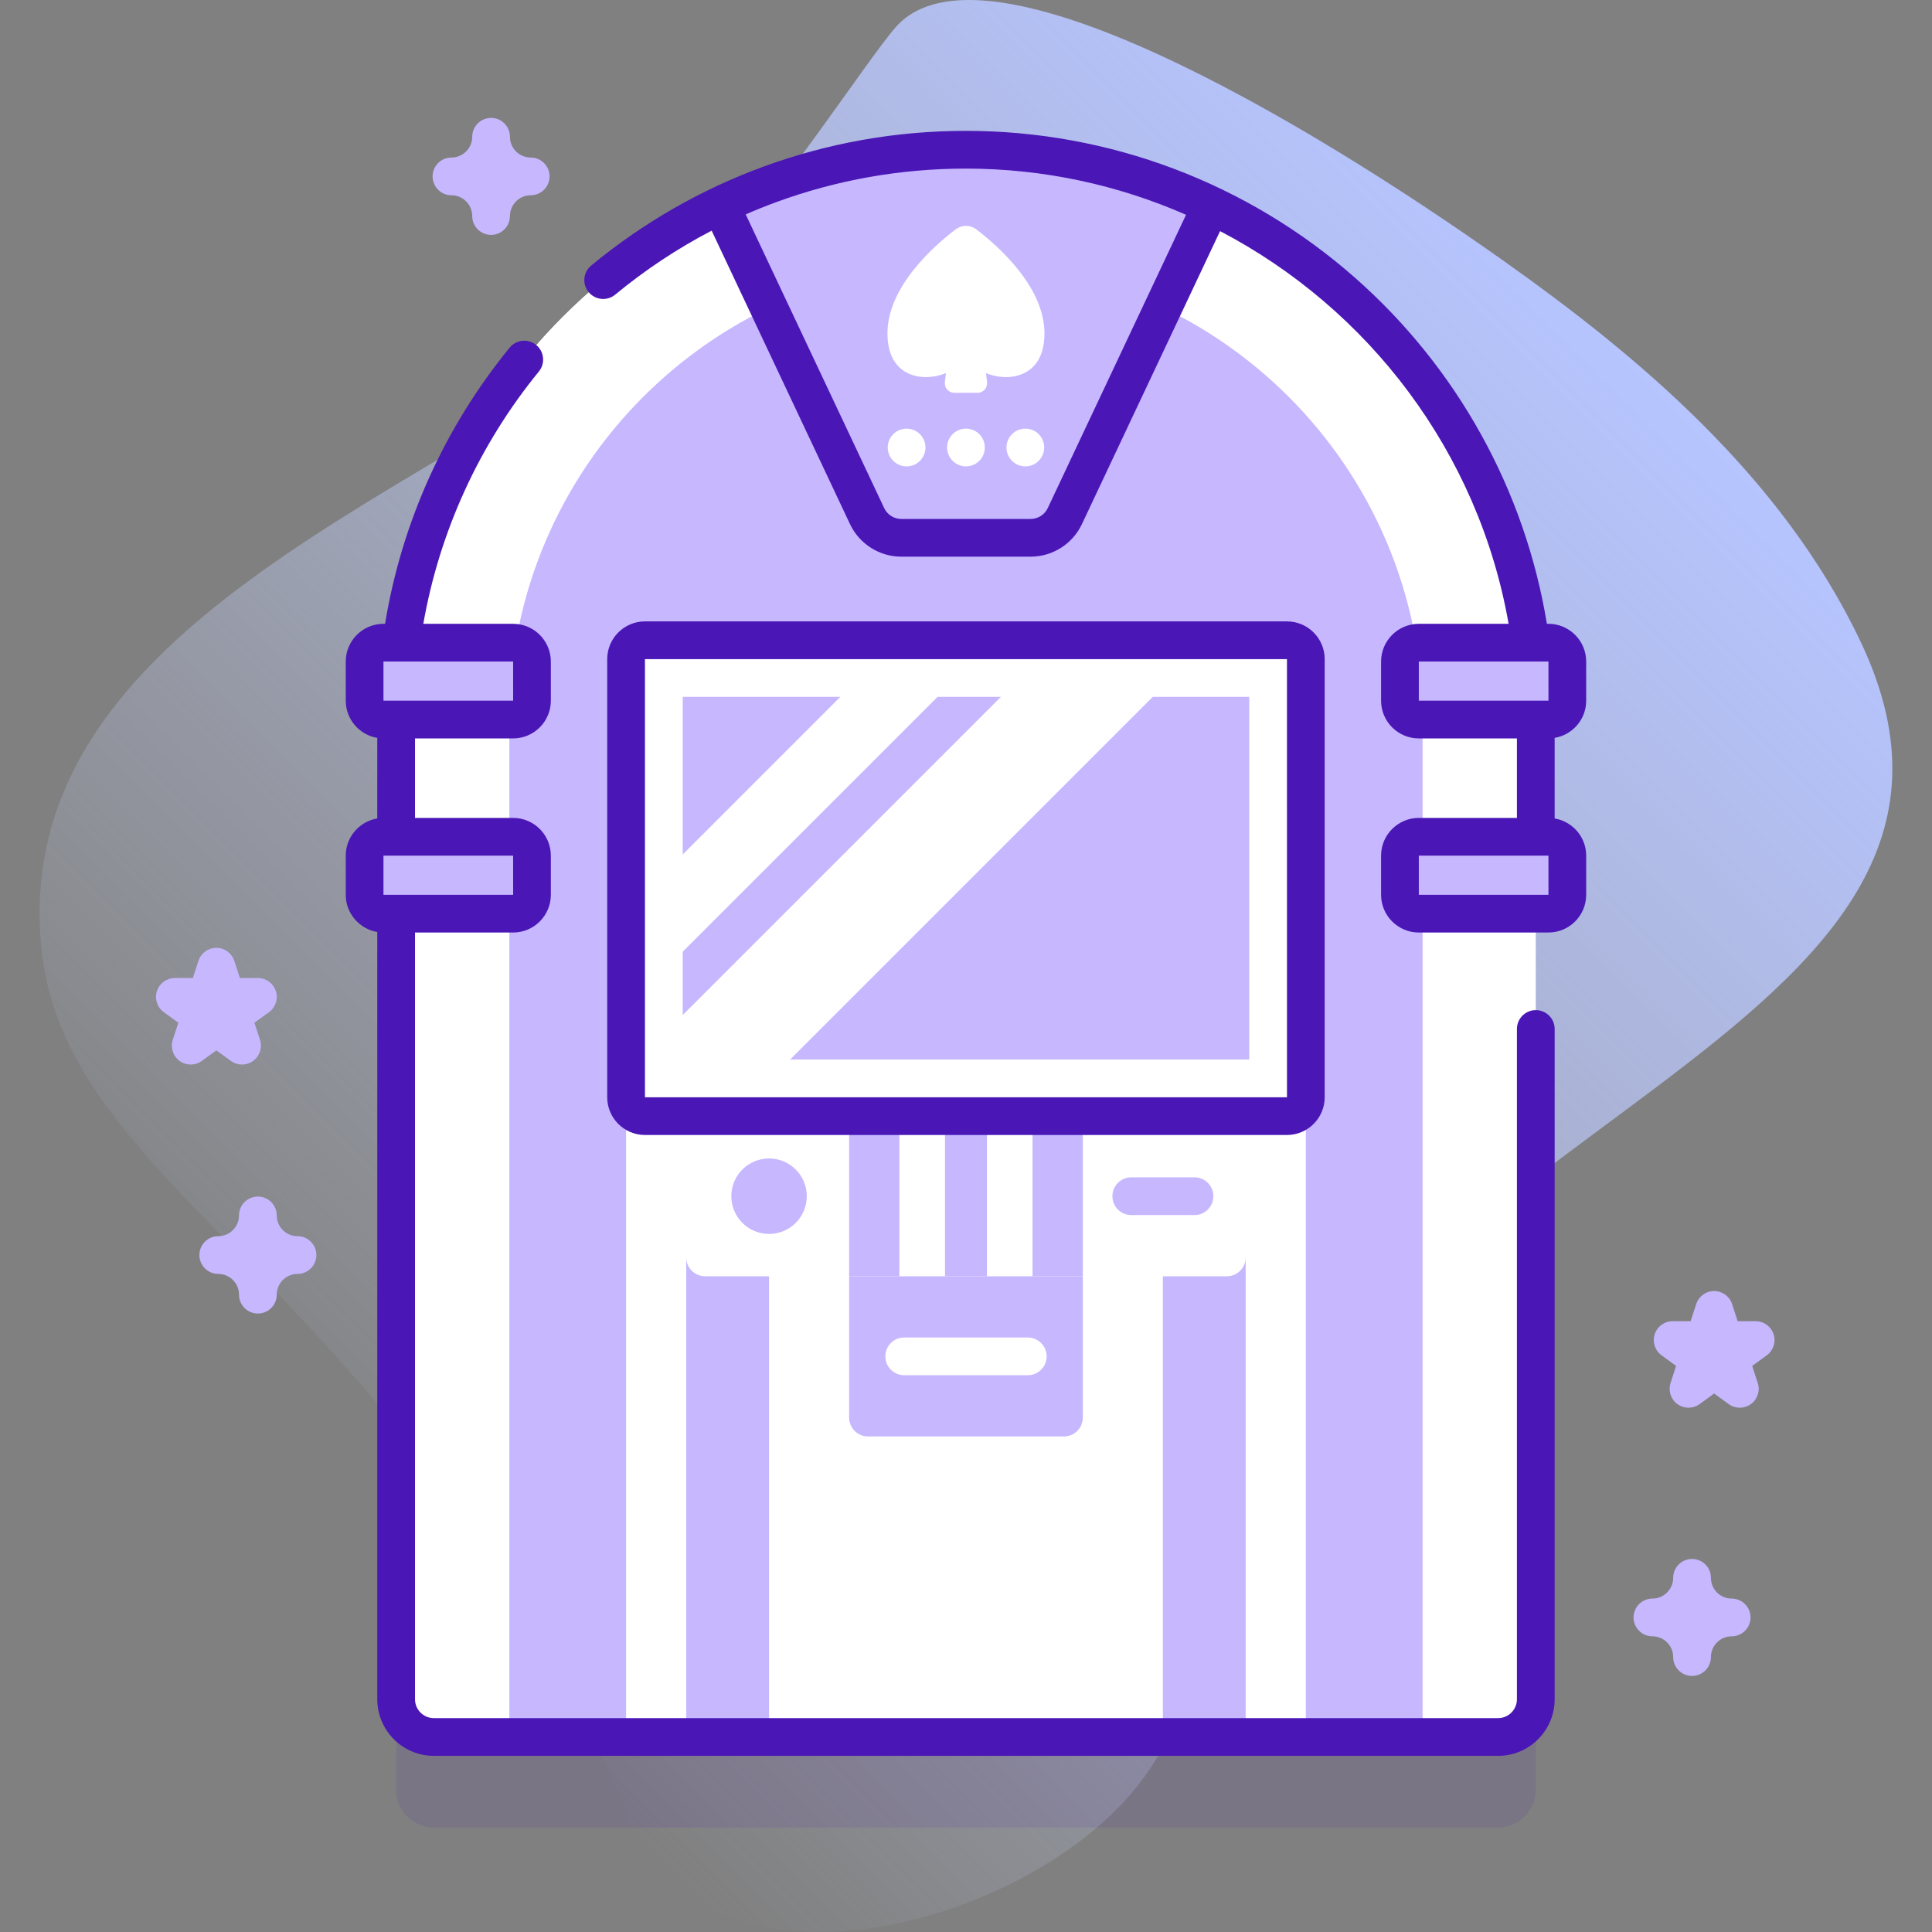 <svg width="120" height="120" viewBox="0 0 120 120" fill="none" xmlns="http://www.w3.org/2000/svg">
<rect x="0" y="0" width="120" height="120" fill="#808080" stroke="none"/>
<path d="M115.588 39.903C110.666 29.496 101.561 22.002 93.487 16.27C80.79 7.256 61.157 -4.277 55.712 1.602C53.88 3.581 46.826 14.698 41.928 18.826C28.179 30.414 0.42 38.232 2.58 58.975C4.19 74.438 25.212 79.676 39.144 113.142C44.09 125.024 63.951 119.642 70.775 110.767C73.682 106.986 74.871 102.171 76.078 97.556C83.364 69.688 127.21 64.475 115.588 39.903Z" fill="url(#paint0_linear_3178_15731)"/>
<path opacity="0.1" d="M93.047 113.513H26.947C25.653 113.513 24.604 112.464 24.604 111.169V50.318C24.604 30.771 40.45 14.925 59.997 14.925C79.544 14.925 95.39 30.771 95.39 50.318V111.169C95.391 112.464 94.341 113.513 93.047 113.513Z" fill="#4A17B6"/>
<path d="M93.047 107.888H26.947C25.653 107.888 24.604 106.839 24.604 105.544V44.693C24.604 25.146 40.45 9.3 59.997 9.3C79.544 9.3 95.39 25.146 95.39 44.693V105.544C95.391 106.839 94.341 107.888 93.047 107.888Z" fill="white"/>
<path d="M59.997 9.3C40.45 9.3 24.604 25.146 24.604 44.693H95.391C95.391 25.146 79.544 9.3 59.997 9.3Z" fill="white"/>
<path d="M31.635 107.888V44.693C31.635 29.054 44.358 16.331 59.997 16.331C75.636 16.331 88.36 29.054 88.36 44.693V107.888L31.635 107.888Z" fill="#C7B7FF"/>
<path d="M38.887 65.653H81.108V107.888H38.887V65.653Z" fill="white"/>
<path d="M42.623 78.1H77.371V107.888H42.623V78.1Z" fill="#C7B7FF"/>
<path d="M47.768 78.1H72.228V107.888H47.768V78.1Z" fill="white"/>
<path d="M55.977 33.404H64.016C64.923 33.404 65.749 32.88 66.135 32.06L75.243 12.744C70.626 10.537 65.455 9.3 59.996 9.3C54.537 9.3 49.367 10.537 44.75 12.744L53.857 32.06C54.244 32.88 55.07 33.404 55.977 33.404Z" fill="#C7B7FF"/>
<path d="M31.87 44.693H23.818C23.171 44.693 22.646 44.168 22.646 43.521V41.089C22.646 40.442 23.171 39.917 23.818 39.917H31.87C32.518 39.917 33.042 40.442 33.042 41.089V43.521C33.042 44.168 32.518 44.693 31.87 44.693Z" fill="#C7B7FF"/>
<path d="M96.177 44.693H88.125C87.478 44.693 86.953 44.168 86.953 43.521V41.089C86.953 40.442 87.478 39.917 88.125 39.917H96.177C96.824 39.917 97.349 40.442 97.349 41.089V43.521C97.349 44.168 96.824 44.693 96.177 44.693Z" fill="#C7B7FF"/>
<path d="M31.87 56.749H23.818C23.171 56.749 22.646 56.224 22.646 55.577V53.145C22.646 52.498 23.171 51.973 23.818 51.973H31.87C32.518 51.973 33.042 52.498 33.042 53.145V55.577C33.042 56.224 32.518 56.749 31.87 56.749Z" fill="#C7B7FF"/>
<path d="M96.177 56.749H88.125C87.478 56.749 86.953 56.224 86.953 55.577V53.145C86.953 52.498 87.478 51.973 88.125 51.973H96.177C96.824 51.973 97.349 52.498 97.349 53.145V55.577C97.349 56.224 96.824 56.749 96.177 56.749Z" fill="#C7B7FF"/>
<path d="M59.359 14.245C59.736 13.957 60.259 13.957 60.637 14.245C61.961 15.251 64.88 17.802 64.874 20.718C64.869 23.514 62.565 23.733 61.244 23.176L61.308 23.738C61.348 24.089 61.073 24.398 60.719 24.398H59.998H59.277C58.923 24.398 58.648 24.089 58.688 23.738L58.752 23.176C57.43 23.733 55.126 23.514 55.121 20.718C55.115 17.802 58.035 15.251 59.359 14.245Z" fill="white"/>
<path d="M59.998 28.967C60.645 28.967 61.17 28.442 61.17 27.795C61.17 27.148 60.645 26.623 59.998 26.623C59.351 26.623 58.826 27.148 58.826 27.795C58.826 28.442 59.351 28.967 59.998 28.967Z" fill="white"/>
<path d="M56.31 28.967C56.958 28.967 57.482 28.442 57.482 27.795C57.482 27.148 56.958 26.623 56.31 26.623C55.663 26.623 55.139 27.148 55.139 27.795C55.139 28.442 55.663 28.967 56.31 28.967Z" fill="white"/>
<path d="M63.685 28.967C64.333 28.967 64.857 28.442 64.857 27.795C64.857 27.148 64.333 26.623 63.685 26.623C63.038 26.623 62.514 27.148 62.514 27.795C62.514 28.442 63.038 28.967 63.685 28.967Z" fill="white"/>
<path d="M76.2 79.272H67.254L59.997 78.1L52.741 79.272H43.795C43.148 79.272 42.623 78.748 42.623 78.1V69.325H52.741L59.997 70.497L67.254 69.325H77.371V78.1C77.371 78.748 76.847 79.272 76.2 79.272Z" fill="white"/>
<path d="M47.768 76.642C49.062 76.642 50.111 75.593 50.111 74.298C50.111 73.004 49.062 71.954 47.768 71.954C46.473 71.954 45.424 73.004 45.424 74.298C45.424 75.593 46.473 76.642 47.768 76.642Z" fill="#C7B7FF"/>
<path d="M74.192 75.47H70.266C69.618 75.47 69.094 74.945 69.094 74.298C69.094 73.651 69.618 73.126 70.266 73.126H74.192C74.839 73.126 75.364 73.651 75.364 74.298C75.364 74.945 74.839 75.47 74.192 75.47Z" fill="#C7B7FF"/>
<path d="M67.255 79.272H64.132L62.717 78.1L61.301 79.272H58.696L57.28 78.1L55.864 79.272H52.742V69.325H55.864L57.483 70.497L58.696 69.325H61.301L62.717 70.497L64.132 69.325H67.255V79.272Z" fill="#C7B7FF"/>
<path d="M55.863 69.325H58.695V79.272H55.863V69.325Z" fill="white"/>
<path d="M61.301 69.325H64.132V79.272H61.301V69.325Z" fill="white"/>
<path d="M66.083 89.22H53.914C53.267 89.22 52.742 88.695 52.742 88.048V79.272H67.255V88.048C67.255 88.695 66.73 89.22 66.083 89.22Z" fill="#C7B7FF"/>
<path d="M79.936 69.324H40.059C39.411 69.324 38.887 68.8 38.887 68.153V40.94C38.887 40.293 39.411 39.768 40.059 39.768H79.936C80.583 39.768 81.108 40.293 81.108 40.94V68.153C81.108 68.8 80.583 69.324 79.936 69.324Z" fill="white"/>
<path d="M95.391 62.74C94.743 62.74 94.219 63.265 94.219 63.912V105.544C94.219 106.19 93.693 106.716 93.047 106.716H26.949C26.302 106.716 25.777 106.19 25.777 105.544V57.921H31.87C33.163 57.921 34.214 56.87 34.214 55.578V53.146C34.214 51.853 33.163 50.802 31.87 50.802H25.777V45.865H31.87C33.163 45.865 34.214 44.814 34.214 43.521V41.089C34.214 39.797 33.163 38.746 31.87 38.746H26.293C27.3 33.009 29.764 27.615 33.47 23.075C33.879 22.573 33.804 21.835 33.303 21.426C32.801 21.016 32.063 21.091 31.654 21.593C27.607 26.551 24.946 32.463 23.917 38.746H23.818C22.526 38.746 21.475 39.797 21.475 41.09V43.522C21.475 44.682 22.324 45.646 23.433 45.831V50.836C22.324 51.021 21.475 51.985 21.475 53.146V55.578C21.475 56.738 22.324 57.702 23.433 57.887V105.544C23.433 107.482 25.01 109.06 26.949 109.06H93.047C94.986 109.06 96.563 107.482 96.563 105.544V63.912C96.563 63.265 96.038 62.74 95.391 62.74ZM31.872 55.578H23.818V53.146H31.87L31.872 55.578ZM31.872 43.521H23.818V41.089H31.87L31.872 43.521Z" fill="#4A17B6"/>
<path d="M98.521 43.521V41.089C98.521 39.797 97.469 38.745 96.177 38.745H96.08C94.719 30.447 90.513 22.845 84.157 17.246C77.482 11.366 68.902 8.128 59.998 8.128C55.671 8.128 51.437 8.876 47.414 10.351C43.527 11.776 39.928 13.843 36.718 16.494C36.219 16.907 36.149 17.645 36.562 18.144C36.973 18.643 37.712 18.714 38.211 18.301C40.075 16.761 42.08 15.432 44.202 14.326L52.798 32.559C53.376 33.785 54.624 34.576 55.978 34.576H64.017C65.371 34.576 66.619 33.785 67.197 32.56L75.78 14.355C84.985 19.167 91.826 28.053 93.702 38.746H88.125C86.833 38.746 85.781 39.797 85.781 41.09V43.521C85.781 44.814 86.833 45.865 88.125 45.865H94.219V50.802H88.125C86.833 50.802 85.781 51.853 85.781 53.145V55.577C85.781 56.87 86.833 57.921 88.125 57.921H96.177C97.469 57.921 98.521 56.87 98.521 55.577V53.145C98.521 51.985 97.671 51.021 96.562 50.836V45.831C97.672 45.646 98.521 44.682 98.521 43.521ZM65.077 31.56C64.885 31.968 64.468 32.232 64.017 32.232H55.978C55.527 32.232 55.111 31.968 54.919 31.56L46.317 13.316C46.943 13.043 47.578 12.788 48.221 12.552C51.985 11.172 55.947 10.472 59.998 10.472C64.828 10.472 69.458 11.494 73.667 13.341L65.077 31.56ZM88.125 55.577V53.145H96.177L96.178 55.577H88.125ZM88.125 43.521V41.089H96.177L96.178 43.521H88.125Z" fill="#4A17B6"/>
<path d="M79.936 70.496C81.228 70.496 82.279 69.445 82.279 68.153V40.94C82.279 39.648 81.228 38.596 79.936 38.596H40.059C38.766 38.596 37.715 39.648 37.715 40.94V68.153C37.715 69.445 38.766 70.496 40.059 70.496H79.936ZM40.059 40.94H79.936L79.937 68.153H40.059V40.94Z" fill="#4A17B6"/>
<path d="M77.593 43.284V65.808H49.077L42.404 63.047V59.117L43.576 55.714L42.404 53.075V43.284H52.195L54.989 44.456L58.237 43.284H62.167L66.429 44.456L71.6 43.284H77.593Z" fill="#C7B7FF"/>
<path d="M58.236 43.284H52.193L42.402 53.075V59.117L58.236 43.284Z" fill="white"/>
<path d="M63.836 85.418H56.16C55.513 85.418 54.988 84.893 54.988 84.246C54.988 83.599 55.513 83.074 56.16 83.074H63.836C64.484 83.074 65.008 83.599 65.008 84.246C65.008 84.893 64.484 85.418 63.836 85.418Z" fill="white"/>
<path d="M71.6 43.284L49.077 65.808H42.404V63.047L62.167 43.284H71.6Z" fill="white"/>
<path d="M105.096 104.095C104.448 104.095 103.924 103.571 103.924 102.924C103.924 102.213 103.345 101.635 102.635 101.635C101.987 101.635 101.463 101.11 101.463 100.463C101.463 99.815 101.987 99.291 102.635 99.291C103.345 99.291 103.924 98.712 103.924 98.001C103.924 97.354 104.448 96.83 105.096 96.83C105.743 96.83 106.268 97.354 106.268 98.001C106.268 98.712 106.846 99.291 107.557 99.291C108.204 99.291 108.729 99.815 108.729 100.463C108.729 101.11 108.204 101.635 107.557 101.635C106.846 101.635 106.268 102.213 106.268 102.924C106.268 103.571 105.743 104.095 105.096 104.095Z" fill="#C7B7FF"/>
<path d="M30.502 14.589C29.855 14.589 29.33 14.065 29.33 13.418C29.33 12.707 28.752 12.128 28.041 12.128C27.394 12.128 26.869 11.604 26.869 10.957C26.869 10.309 27.394 9.785 28.041 9.785C28.752 9.785 29.33 9.206 29.33 8.496C29.33 7.848 29.855 7.324 30.502 7.324C31.149 7.324 31.674 7.848 31.674 8.496C31.674 9.206 32.252 9.785 32.963 9.785C33.61 9.785 34.135 10.309 34.135 10.957C34.135 11.604 33.61 12.128 32.963 12.128C32.252 12.128 31.674 12.707 31.674 13.418C31.674 14.065 31.149 14.589 30.502 14.589Z" fill="#C7B7FF"/>
<path d="M16.018 81.586C15.37 81.586 14.846 81.062 14.846 80.414C14.846 79.704 14.267 79.125 13.557 79.125C12.909 79.125 12.385 78.601 12.385 77.953C12.385 77.306 12.909 76.781 13.557 76.781C14.267 76.781 14.846 76.203 14.846 75.492C14.846 74.845 15.37 74.321 16.018 74.321C16.665 74.321 17.189 74.845 17.189 75.492C17.189 76.203 17.768 76.781 18.479 76.781C19.126 76.781 19.65 77.306 19.65 77.953C19.65 78.601 19.126 79.125 18.479 79.125C17.768 79.125 17.189 79.704 17.189 80.414C17.189 81.061 16.665 81.586 16.018 81.586Z" fill="#C7B7FF"/>
<path d="M15.032 66.121C14.79 66.121 14.549 66.046 14.343 65.897L13.439 65.24L12.534 65.897C12.124 66.195 11.568 66.195 11.157 65.897C10.746 65.599 10.574 65.07 10.731 64.587L11.077 63.523L10.173 62.866C9.762 62.568 9.59 62.039 9.747 61.556C9.904 61.073 10.354 60.746 10.861 60.746H11.98L12.325 59.683C12.482 59.2 12.932 58.873 13.44 58.873C13.947 58.873 14.397 59.2 14.554 59.683L14.9 60.746H16.018C16.526 60.746 16.976 61.073 17.133 61.556C17.29 62.039 17.118 62.568 16.707 62.867L15.803 63.523L16.148 64.587C16.305 65.07 16.133 65.599 15.722 65.897C15.515 66.046 15.274 66.121 15.032 66.121Z" fill="#C7B7FF"/>
<path d="M108.062 87.436C107.82 87.436 107.578 87.362 107.373 87.212L106.468 86.555L105.564 87.212C105.153 87.511 104.597 87.511 104.186 87.212C103.776 86.914 103.604 86.385 103.761 85.902L104.106 84.839L103.202 84.181C102.791 83.883 102.619 83.354 102.776 82.871C102.933 82.388 103.383 82.062 103.891 82.062H105.009L105.355 80.998C105.511 80.515 105.961 80.189 106.469 80.189C106.977 80.189 107.427 80.515 107.584 80.998L107.929 82.062H109.047C109.555 82.062 110.005 82.389 110.162 82.871C110.319 83.354 110.147 83.883 109.737 84.181L108.832 84.839L109.178 85.902C109.335 86.385 109.163 86.914 108.752 87.212C108.545 87.361 108.304 87.436 108.062 87.436Z" fill="#C7B7FF"/>
<defs>
<linearGradient id="paint0_linear_3178_15731" x1="20.507" y1="95.685" x2="97.789" y2="18.403" gradientUnits="userSpaceOnUse">
<stop stop-color="#D1DDFF" stop-opacity="0"/>
<stop offset="1" stop-color="#B6C4FF"/>
</linearGradient>
</defs>
</svg>
